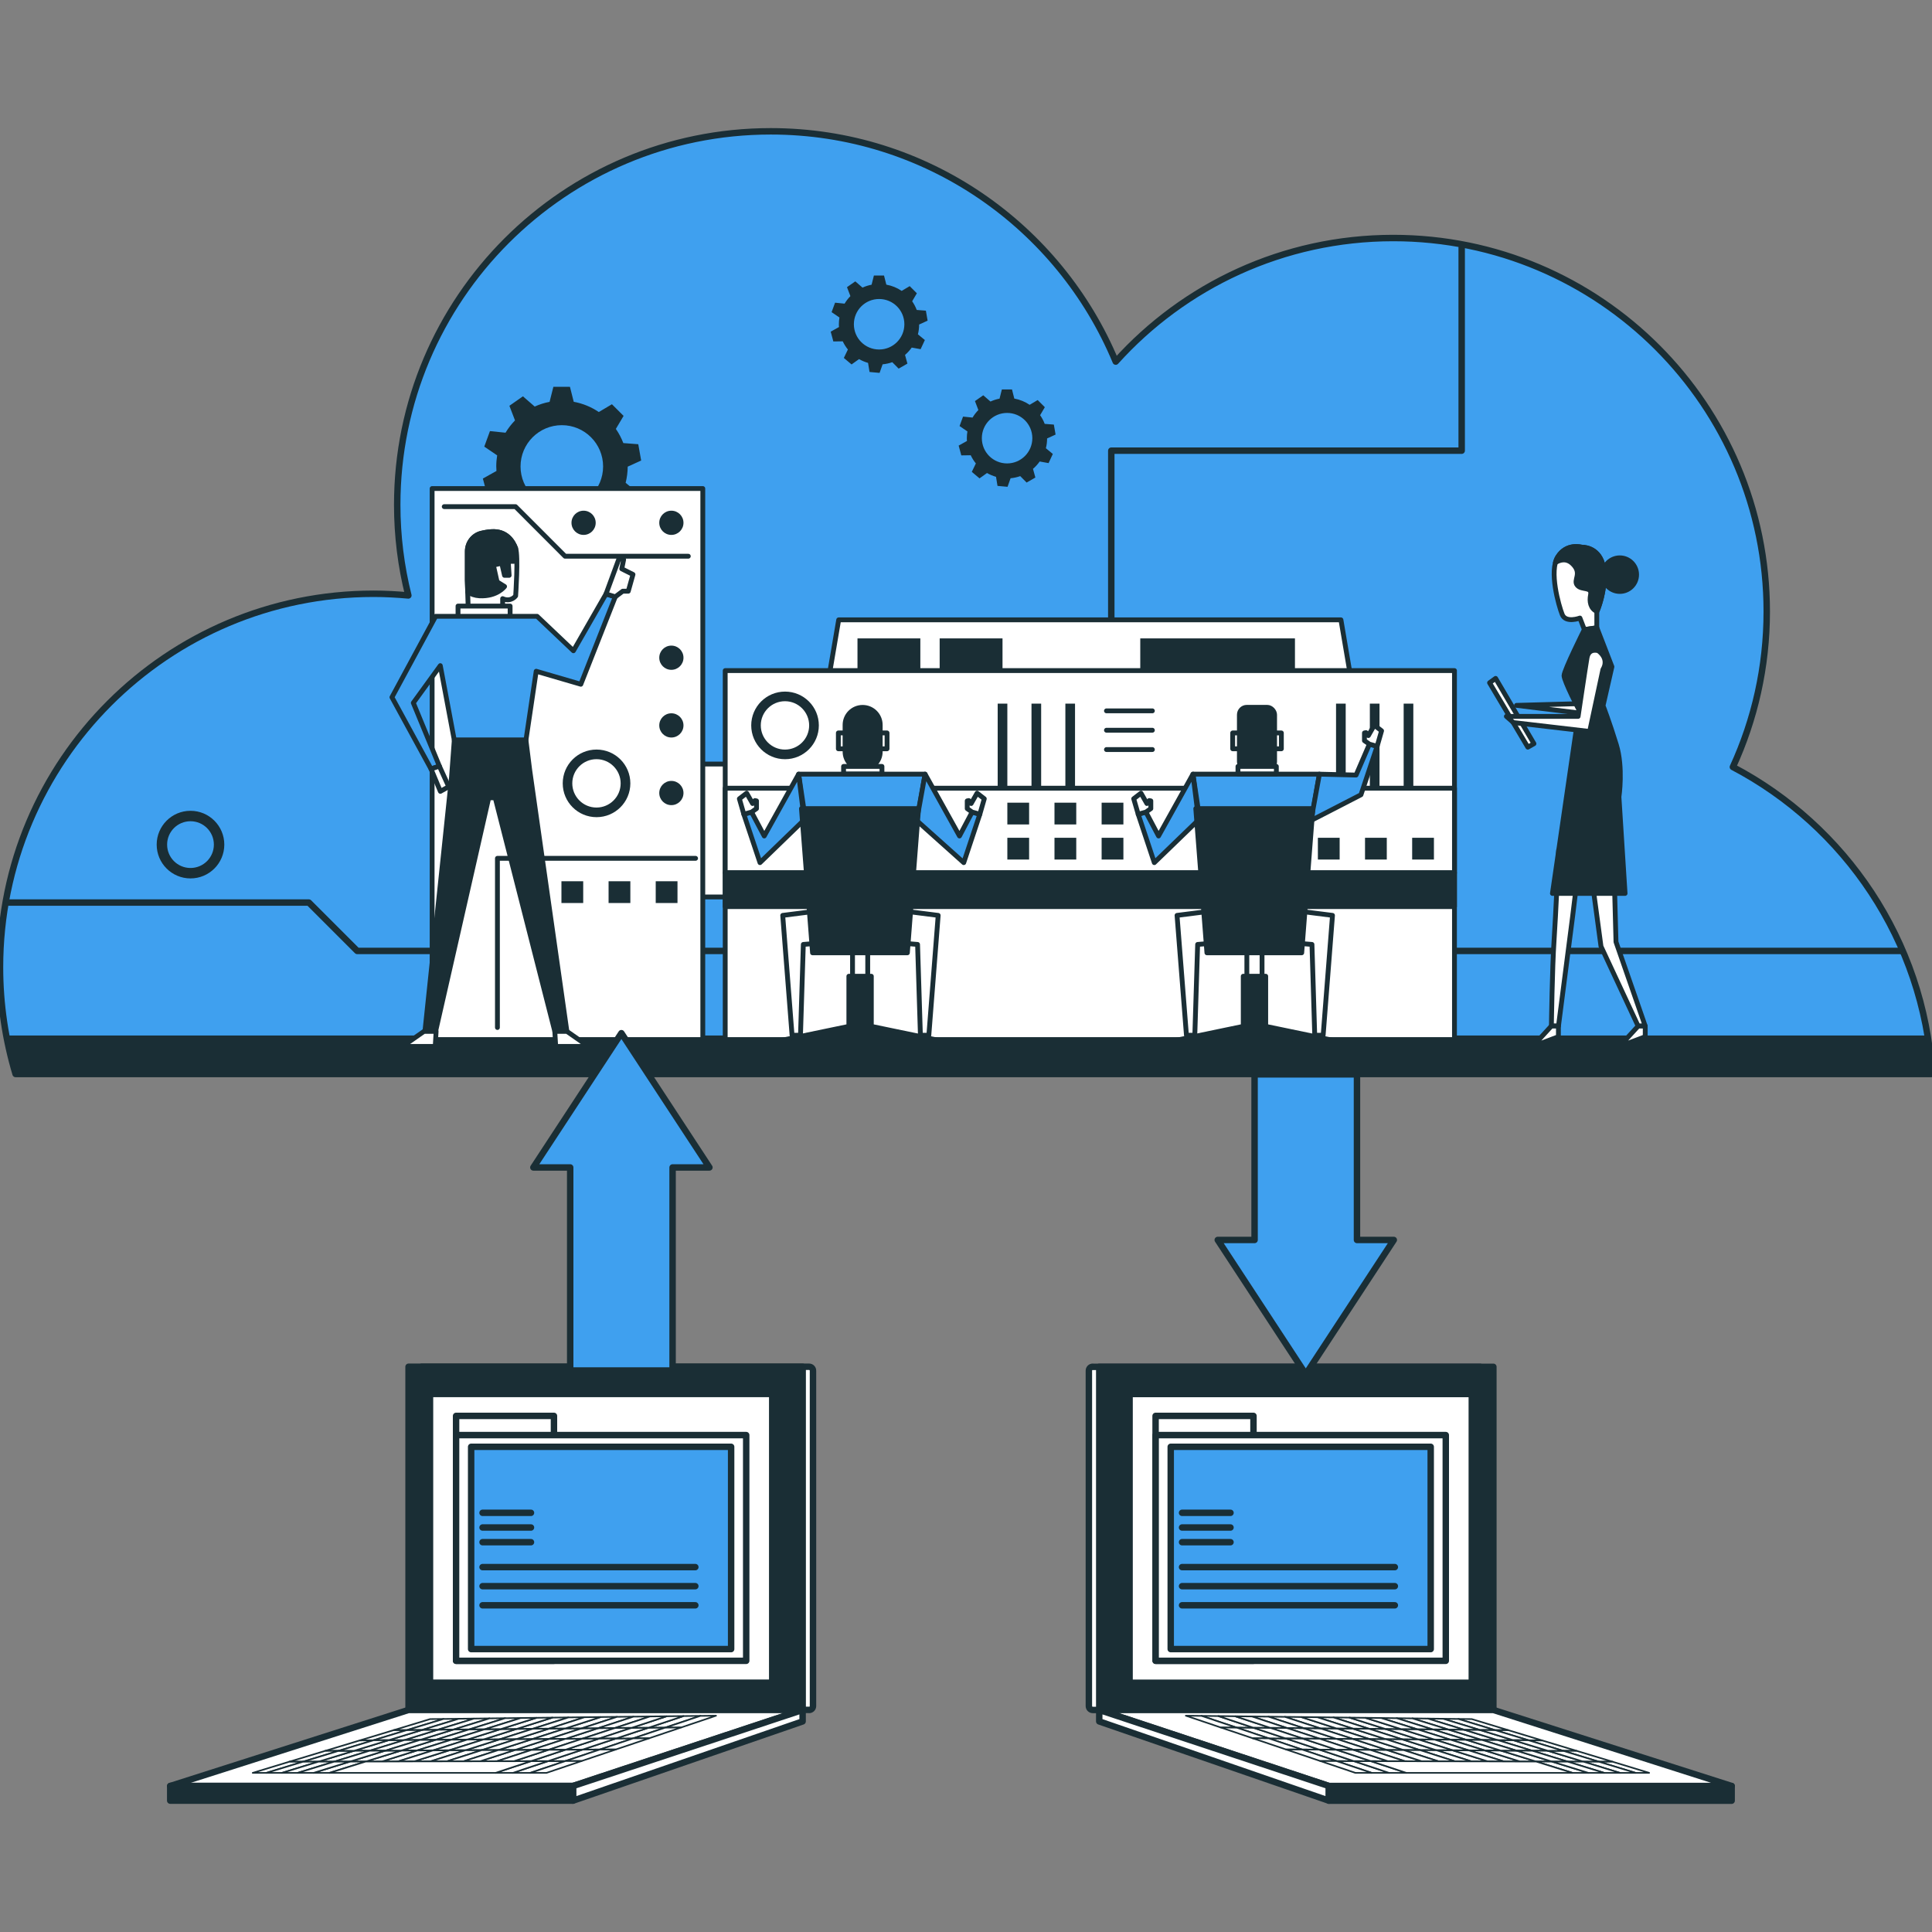 <?xml version="1.0" encoding="UTF-8"?> <svg xmlns="http://www.w3.org/2000/svg" id="Layer_1" data-name="Layer 1" viewBox="0 0 300 300"><rect x="0" y="0" width="300" height="300" fill="#808080" stroke="none"/><defs><style> .cls-1, .cls-2, .cls-3, .cls-4, .cls-5, .cls-6, .cls-7, .cls-8, .cls-9 { stroke: #1a2e35; stroke-linecap: round; stroke-linejoin: round; } .cls-1, .cls-2, .cls-8, .cls-9 { stroke-width: .75px; } .cls-1, .cls-6, .cls-7 { fill: #fff; } .cls-2, .cls-3 { fill: #3fa0ef; } .cls-4, .cls-8 { fill: none; } .cls-5, .cls-10, .cls-9 { fill: #1a2e35; } .cls-7 { stroke-width: .25px; } </style></defs><g><g><path class="cls-3" d="m300,166.77c-1.3-20.73-13.49-38.5-30.92-47.67,3.37-7.35,5.26-15.52,5.26-24.14,0-32.03-25.97-58-58-58-17.1,0-32.48,7.41-43.09,19.19-8.73-20.99-29.42-35.76-53.57-35.76-32.03,0-58,25.97-58,58,0,4.85.6,9.56,1.73,14.07-1.78-.16-3.58-.26-5.41-.26C25.97,92.2,0,118.17,0,150.2c0,5.76.85,11.32,2.42,16.57h297.58Z"></path><path class="cls-9" d="m2.42,166.77h297.58c-.12-1.89-.33-3.76-.63-5.6H1.05c.37,1.9.82,3.77,1.36,5.6Z"></path><g><path class="cls-10" d="m97.45,72.47l2.11-.96-.45-2.53-2.32-.18c-.3-.78-.69-1.52-1.16-2.2l1.2-2.02-1.81-1.81-2.04,1.21c-1.15-.78-2.47-1.33-3.89-1.59l-.59-2.33h-2.57l-.59,2.34c-.81.15-1.58.4-2.31.73l-1.83-1.59-2.1,1.47.87,2.27c-.56.58-1.06,1.22-1.47,1.91l-2.42-.25-.88,2.41,2,1.36c-.09.55-.14,1.12-.14,1.7,0,.24.01.48.03.72l-2.11,1.18.66,2.48,2.38-.03c.35.75.79,1.45,1.31,2.08l-1.03,2.14,1.97,1.65,1.91-1.36c.72.41,1.48.74,2.3.97l.38,2.3,2.56.22.77-2.18c.86-.08,1.68-.26,2.46-.53l1.61,1.64,2.22-1.28-.61-2.21c.64-.55,1.22-1.17,1.71-1.86l2.26.42,1.08-2.33-1.77-1.46c.2-.8.31-1.64.32-2.5Zm-3.8-.04c0,3.54-2.87,6.41-6.41,6.41s-6.41-2.87-6.41-6.41,2.87-6.41,6.41-6.41,6.41,2.87,6.41,6.41Z"></path><polyline class="cls-4" points="1.43 140.15 47.96 140.15 55.47 147.66 295.27 147.66"></polyline><polyline class="cls-4" points="172.56 161.54 172.56 69.98 226.97 69.98 226.97 38.45"></polyline><path class="cls-10" d="m142.75,50.38l1.29-.59-.27-1.55-1.42-.11c-.18-.48-.42-.93-.71-1.35l.73-1.24-1.11-1.11-1.25.74c-.7-.48-1.51-.81-2.38-.97l-.36-1.42h-1.57l-.36,1.43c-.49.09-.97.25-1.41.45l-1.12-.97-1.29.9.53,1.39c-.34.35-.65.74-.9,1.17l-1.48-.15-.54,1.47,1.22.83c-.06.34-.09.69-.09,1.04,0,.15,0,.3.02.44l-1.29.72.41,1.52,1.46-.02c.22.46.48.88.8,1.27l-.63,1.31,1.2,1.01,1.16-.83c.44.25.91.45,1.4.59l.23,1.41,1.56.14.47-1.33c.52-.05,1.03-.16,1.5-.33l.99,1,1.36-.78-.37-1.35c.39-.33.74-.72,1.04-1.14l1.38.25.66-1.42-1.08-.89c.13-.49.19-1,.19-1.53Zm-2.32-.03c0,2.16-1.75,3.92-3.92,3.92s-3.92-1.75-3.92-3.92,1.75-3.92,3.92-3.92,3.92,1.75,3.92,3.92Z"></path><path class="cls-10" d="m162.62,68.07l1.29-.59-.27-1.55-1.42-.11c-.18-.48-.42-.93-.71-1.35l.73-1.24-1.11-1.11-1.25.74c-.7-.48-1.51-.81-2.38-.97l-.36-1.42h-1.57l-.36,1.43c-.49.09-.97.25-1.41.45l-1.12-.97-1.29.9.53,1.39c-.34.35-.65.74-.9,1.17l-1.48-.15-.54,1.47,1.22.83c-.06.34-.09.69-.09,1.04,0,.15,0,.3.02.44l-1.29.72.41,1.52,1.46-.02c.22.46.48.88.8,1.27l-.63,1.31,1.2,1.01,1.16-.83c.44.25.91.45,1.4.59l.23,1.41,1.56.14.47-1.33c.52-.05,1.03-.16,1.5-.33l.99,1,1.36-.78-.37-1.35c.39-.33.74-.72,1.04-1.14l1.38.25.66-1.42-1.08-.89c.13-.49.19-1,.19-1.53Zm-2.32-.03c0,2.16-1.75,3.92-3.92,3.92s-3.92-1.75-3.92-3.92,1.75-3.92,3.92-3.92,3.92,1.75,3.92,3.92Z"></path><g><circle class="cls-10" cx="29.58" cy="131.15" r="5.25"></circle><circle class="cls-3" cx="29.58" cy="131.15" r="4.13"></circle></g></g></g><g><rect class="cls-1" x="82.11" y="118.64" width="42.03" height="20.64"></rect><rect class="cls-1" x="67.1" y="75.86" width="42.03" height="85.56"></rect><polygon class="cls-1" points="217.96 153.54 120.49 153.54 130.23 96.25 208.22 96.25 217.96 153.54"></polygon><rect class="cls-10" x="133.15" y="99.13" width="9.76" height="7.13"></rect><rect class="cls-10" x="145.91" y="99.13" width="9.76" height="7.13"></rect><rect class="cls-10" x="177.06" y="99.13" width="24.02" height="7.13"></rect><rect class="cls-1" x="112.61" y="104.13" width="113.24" height="57.29"></rect><g><rect class="cls-10" x="154.92" y="109.26" width="1.5" height="15.39"></rect><rect class="cls-10" x="160.17" y="109.26" width="1.5" height="15.39"></rect><rect class="cls-10" x="165.43" y="109.26" width="1.5" height="15.39"></rect></g><g><rect class="cls-10" x="207.46" y="109.26" width="1.5" height="15.39"></rect><rect class="cls-10" x="212.71" y="109.26" width="1.5" height="15.39"></rect><rect class="cls-10" x="217.96" y="109.26" width="1.5" height="15.39"></rect></g><rect class="cls-1" x="112.61" y="122.39" width="113.24" height="13.13"></rect><g><rect class="cls-10" x="156.42" y="124.64" width="3.38" height="3.38"></rect><rect class="cls-10" x="163.74" y="124.64" width="3.38" height="3.38"></rect><rect class="cls-10" x="171.06" y="124.64" width="3.38" height="3.38"></rect></g><g><rect class="cls-10" x="156.42" y="130.09" width="3.38" height="3.38"></rect><rect class="cls-10" x="163.74" y="130.09" width="3.38" height="3.38"></rect><rect class="cls-10" x="171.06" y="130.09" width="3.38" height="3.38"></rect></g><g><rect class="cls-10" x="87.18" y="136.84" width="3.38" height="3.38"></rect><rect class="cls-10" x="94.5" y="136.84" width="3.38" height="3.38"></rect><rect class="cls-10" x="101.82" y="136.84" width="3.38" height="3.38"></rect></g><g><rect class="cls-10" x="204.64" y="130.09" width="3.38" height="3.38"></rect><rect class="cls-10" x="211.96" y="130.09" width="3.38" height="3.38"></rect><rect class="cls-10" x="219.28" y="130.09" width="3.38" height="3.38"></rect></g><rect class="cls-9" x="112.61" y="135.53" width="113.24" height="5.25"></rect><path class="cls-10" d="m106.13,102.13c0,1.04-.84,1.88-1.88,1.88s-1.88-.84-1.88-1.88.84-1.88,1.88-1.88,1.88.84,1.88,1.88Z"></path><path class="cls-10" d="m92.5,81.18c0,1.04-.84,1.88-1.88,1.88s-1.88-.84-1.88-1.88.84-1.88,1.88-1.88,1.88.84,1.88,1.88Z"></path><path class="cls-10" d="m106.13,81.18c0,1.04-.84,1.88-1.88,1.88s-1.88-.84-1.88-1.88.84-1.88,1.88-1.88,1.88.84,1.88,1.88Z"></path><path class="cls-10" d="m106.13,112.64c0,1.04-.84,1.88-1.88,1.88s-1.88-.84-1.88-1.88.84-1.88,1.88-1.88,1.88.84,1.88,1.88Z"></path><path class="cls-10" d="m106.13,123.14c0,1.04-.84,1.88-1.88,1.88s-1.88-.84-1.88-1.88.84-1.88,1.88-1.88,1.88.84,1.88,1.88Z"></path><g><path class="cls-10" d="m127.15,112.64c0-2.9-2.35-5.25-5.25-5.25s-5.25,2.35-5.25,5.25,2.35,5.25,5.25,5.25,5.25-2.35,5.25-5.25Z"></path><path class="cls-1" d="m126.02,112.64c0-2.28-1.85-4.13-4.13-4.13s-4.13,1.85-4.13,4.13,1.85,4.13,4.13,4.13,4.13-1.85,4.13-4.13Z"></path></g><g><path class="cls-10" d="m97.88,121.64c0-2.9-2.35-5.25-5.25-5.25s-5.25,2.35-5.25,5.25,2.35,5.25,5.25,5.25,5.25-2.35,5.25-5.25Z"></path><path class="cls-1" d="m96.75,121.64c0-2.28-1.85-4.13-4.13-4.13s-4.13,1.85-4.13,4.13,1.85,4.13,4.13,4.13,4.13-1.85,4.13-4.13Z"></path></g><polyline class="cls-8" points="108.01 133.28 77.24 133.28 77.24 159.55"></polyline><polyline class="cls-8" points="106.88 86.37 87.74 86.37 80.05 78.67 68.98 78.67"></polyline><line class="cls-8" x1="171.81" y1="110.38" x2="178.94" y2="110.38"></line><line class="cls-8" x1="171.81" y1="113.39" x2="178.94" y2="113.39"></line><line class="cls-8" x1="171.81" y1="116.39" x2="178.94" y2="116.39"></line></g></g><g><path class="cls-1" d="m245.6,84.97s-2.34-.69-3.71,1.51c-1.38,2.2.14,7.56.69,8.94.55,1.38,2.75.55,2.75.55l.69,1.79,1.93-.28v-2.48s1.38-3.03,1.1-6.33c-.28-3.3-2.61-3.71-3.44-3.71Z"></path><polygon class="cls-1" points="245.35 109.26 235.48 109.53 246.56 110.88 245.35 109.26"></polygon><path class="cls-1" d="m242.03,132.01s-.45,10.13-.72,14.11c-.28,3.99-.41,13.2-.41,13.2h1.1l2.2-17.06,1.27-10.4-3.44.14Z"></path><polygon class="cls-1" points="246.57 131.87 248.6 146.95 254.37 159.33 255.47 159.33 250.93 146.26 250.55 132.01 246.57 131.87"></polygon><polygon class="cls-1" points="240.89 159.33 238 162.49 241.99 160.98 241.99 159.33 240.89 159.33"></polygon><polygon class="cls-1" points="254.37 159.33 251.48 162.49 255.47 160.98 255.47 159.33 254.37 159.33"></polygon><path class="cls-9" d="m246.02,97.76s-3.16,6.33-3.16,7.15,2.34,5.36,2.34,5.36l-4.14,28.46h11.28l-.95-14.99s.69-4.54-.41-8.11c-1.1-3.58-2.06-6.05-2.06-6.05l1.38-6.05-2.34-6.05-1.93.28Z"></path><path class="cls-9" d="m249.04,88.68c-.28-3.3-2.61-3.71-3.44-3.71,0,0-2.34-.69-3.71,1.51-.16.25-.28.55-.36.88.6-.38,1.68-.8,2.7.22,1.51,1.51,0,2.48.69,3.3.69.83,2.34.14,2.06,1.51-.2.98-.03,2.1.99,2.56.18-.41,1.33-3.22,1.08-6.27Z"></path><path class="cls-9" d="m254.13,89.23c0,1.44-1.17,2.61-2.61,2.61s-2.61-1.17-2.61-2.61,1.17-2.61,2.61-2.61,2.61,1.17,2.61,2.61Z"></path><polygon class="cls-1" points="231.3 106.02 237.24 116.02 238.19 115.48 232.24 105.34 231.3 106.02"></polygon><path class="cls-1" d="m248.22,101.06s-1.51-.55-1.79,1.1c-.28,1.65-1.38,9.08-1.38,9.08h-11.14l1.1.96,11.83,1.38,2.06-9.63s1.1-1.51-.69-2.89Z"></path></g><g><rect class="cls-1" x="193.75" y="116.17" width="3.05" height="5.21"></rect><rect class="cls-1" x="191.41" y="113.81" width="1.23" height="2.46"></rect><rect class="cls-1" x="197.74" y="113.81" width="1.23" height="2.46"></rect><rect class="cls-9" x="192.45" y="109.83" width="5.47" height="9.62" rx="1.15" ry="1.15"></rect><polygon class="cls-1" points="187.43 141.55 182.77 142.14 184.23 160.75 185.53 160.75 185.97 146.65 189.17 146.39 187.43 141.55"></polygon><polygon class="cls-1" points="202.26 141.55 206.91 142.14 205.46 160.75 204.15 160.75 203.72 146.65 200.52 146.39 202.26 141.55"></polygon><polygon class="cls-2" points="185.24 120.21 204.88 120.21 200.3 146.39 189.17 146.39 185.24 120.21"></polygon><polygon class="cls-2" points="185.24 120.21 179.9 129.81 177.94 126.1 176.74 126.43 179.24 133.95 186.12 127.3 185.24 120.21"></polygon><polygon class="cls-2" points="204.88 120.21 210.57 120.35 212.64 115.55 213.84 115.88 211.33 123.41 203.57 127.41 204.88 120.21"></polygon><polygon class="cls-1" points="177.94 126.1 178.7 125.56 178.7 124.36 178.46 124.31 178.09 124.77 177.17 123.16 176.04 124.03 176.74 126.43 177.94 126.1"></polygon><polygon class="cls-1" points="212.64 115.55 211.87 115.01 211.87 113.81 212.11 113.76 212.48 114.22 213.4 112.61 214.53 113.48 213.84 115.88 212.64 115.55"></polygon><rect class="cls-1" x="193.61" y="147.37" width="2.36" height="9.74"></rect><path class="cls-9" d="m208.1,161.77l-11.56-2.4v-7.78h-3.49v7.78l-11.56,2.4v1.45l12.44-1.93v2.08h1.75v-2.08l12.44,1.93v-1.45Z"></path><polygon class="cls-9" points="202.13 147.95 187.41 147.95 185.68 125.56 203.86 125.56 202.13 147.95"></polygon><rect class="cls-1" x="192.23" y="119.01" width="5.96" height="1.16"></rect></g><g><rect class="cls-1" x="132.52" y="116.17" width="3.05" height="5.21"></rect><rect class="cls-1" x="130.18" y="113.81" width="1.23" height="2.46"></rect><rect class="cls-1" x="136.51" y="113.81" width="1.23" height="2.46"></rect><path class="cls-9" d="m133.95,119.45h0c-1.51,0-2.73-1.22-2.73-2.73v-4.15c0-1.51,1.22-2.73,2.73-2.73h0c1.51,0,2.73,1.22,2.73,2.73v4.15c0,1.51-1.22,2.73-2.73,2.73Z"></path><polygon class="cls-1" points="126.19 141.55 121.54 142.14 122.99 160.75 124.3 160.75 124.74 146.65 127.94 146.39 126.19 141.55"></polygon><polygon class="cls-1" points="141.03 141.55 145.68 142.14 144.23 160.75 142.92 160.75 142.48 146.65 139.28 146.39 141.03 141.55"></polygon><polygon class="cls-2" points="124.01 120.21 143.65 120.21 139.06 146.39 127.94 146.39 124.01 120.21"></polygon><polygon class="cls-2" points="124.01 120.21 118.67 129.81 116.7 126.1 115.5 126.43 118.01 133.95 124.88 127.3 124.01 120.21"></polygon><polygon class="cls-2" points="143.65 120.21 148.99 129.81 150.95 126.1 152.15 126.43 149.65 133.95 142.34 127.41 143.65 120.21"></polygon><polygon class="cls-1" points="116.7 126.1 117.47 125.56 117.47 124.36 117.23 124.31 116.86 124.77 115.94 123.16 114.81 124.03 115.5 126.43 116.7 126.1"></polygon><polygon class="cls-1" points="150.95 126.1 150.19 125.56 150.19 124.36 150.43 124.31 150.8 124.77 151.72 123.16 152.84 124.03 152.15 126.43 150.95 126.1"></polygon><rect class="cls-1" x="132.38" y="147.37" width="2.36" height="9.74"></rect><path class="cls-9" d="m146.86,161.77l-11.56-2.4v-7.78h-3.49v7.78l-11.56,2.4v1.45l12.44-1.93v2.08h1.75v-2.08l12.44,1.93v-1.45Z"></path><polygon class="cls-9" points="140.9 147.95 126.17 147.95 124.45 125.56 142.63 125.56 140.9 147.95"></polygon><rect class="cls-1" x="130.99" y="119.01" width="5.96" height="1.16"></rect></g><g><path class="cls-1" d="m72.56,90.07v-4.45c0-1.3.86-2.47,2.12-2.8.48-.12,1.03-.22,1.63-.26,2.31-.14,3.32,1.45,3.76,2.6.43,1.16,0,7.37,0,7.37,0,0-.72,1.01-2.02.43v1.45h-5.35l-.14-4.34Z"></path><path class="cls-9" d="m80.08,85.15c-.43-1.16-1.45-2.75-3.76-2.6-.61.04-1.16.14-1.63.26-1.26.33-2.12,1.5-2.12,2.8v4.45l.06,1.87c.51.33,1.12.55,1.82.59,2.75.14,3.9-1.45,3.9-1.45l-1.16-.72-.58-2.6,1.3-.29.43,1.88h.72l-.14-2.17h.87l.29-2.02Z"></path><rect class="cls-1" x="71.12" y="94.11" width="8.09" height="2.02"></rect><polygon class="cls-2" points="64.18 109.14 68.37 103.36 70.54 114.92 81.67 114.92 83.26 104.23 90.19 106.25 95.54 92.67 94.1 92.23 89.04 101.05 83.4 95.7 67.65 95.7 60.86 108.27 66.93 119.4 68.23 118.97 64.18 109.14"></polygon><polygon class="cls-9" points="70.54 114.92 70.11 120.7 65.92 160.73 67.51 160.73 75.89 123.88 76.9 123.88 86.15 160.15 88.03 160.15 82.25 119.54 81.67 114.92 70.54 114.92"></polygon><polygon class="cls-1" points="94.1 92.23 96.12 86.74 96.84 86.89 96.55 88.33 98.29 89.2 97.56 91.8 96.7 91.8 95.54 92.67 94.1 92.23"></polygon><polygon class="cls-1" points="68.23 118.97 69.68 122.16 68.38 122.88 66.93 119.4 68.23 118.97"></polygon><polygon class="cls-1" points="88.03 160.15 91.38 162.49 86.29 162.49 86.15 160.15 88.03 160.15"></polygon><polygon class="cls-1" points="65.84 160.15 62.49 162.49 67.58 162.49 67.72 160.15 65.84 160.15"></polygon></g><g><g><path class="cls-6" d="m169.68,212.24h60.16v53.28h-60.16c-.33,0-.6-.27-.6-.6v-52.09c0-.33.27-.6.6-.6Z"></path><rect class="cls-5" x="170.69" y="212.24" width="61.2" height="53.28"></rect><rect class="cls-6" x="175.4" y="216.46" width="53.14" height="44.84"></rect><rect class="cls-6" x="179.45" y="219.87" width="15.2" height="38.02" transform="translate(374.09 477.75) rotate(180)"></rect><rect class="cls-6" x="179.45" y="222.83" width="45.05" height="35.05" transform="translate(403.95 480.72) rotate(180)"></rect><rect class="cls-3" x="181.79" y="224.65" width="40.37" height="31.41" transform="translate(403.95 480.72) rotate(180)"></rect><line class="cls-4" x1="183.55" y1="234.91" x2="191.07" y2="234.91"></line><line class="cls-4" x1="183.55" y1="237.19" x2="191.07" y2="237.19"></line><line class="cls-4" x1="183.55" y1="239.47" x2="191.07" y2="239.47"></line><line class="cls-4" x1="183.55" y1="243.34" x2="216.59" y2="243.34"></line><line class="cls-4" x1="183.55" y1="246.3" x2="216.59" y2="246.3"></line><line class="cls-4" x1="183.55" y1="249.27" x2="216.59" y2="249.27"></line><polygon class="cls-6" points="170.69 265.52 206.35 277.33 268.89 277.33 231.89 265.52 170.69 265.52"></polygon><g><polygon class="cls-7" points="215.22 270.07 210.06 268.42 207.53 268.39 212.67 270.05 215.22 270.07"></polygon><polygon class="cls-7" points="220.26 270.11 215.08 268.46 212.58 268.44 217.75 270.09 220.26 270.11"></polygon><polygon class="cls-7" points="237.92 271.85 240.34 271.86 234.96 270.21 232.55 270.2 237.92 271.85"></polygon><polygon class="cls-7" points="212.67 270.05 207.53 268.39 204.98 268.37 210.11 270.03 212.67 270.05"></polygon><polygon class="cls-7" points="207.52 270.01 202.41 268.34 199.82 268.32 204.92 269.99 207.52 270.01"></polygon><polygon class="cls-7" points="230.13 270.18 224.89 268.56 222.46 268.54 227.68 270.16 230.13 270.18"></polygon><polygon class="cls-7" points="232.55 270.2 227.31 268.58 224.89 268.56 230.13 270.18 232.55 270.2"></polygon><polygon class="cls-7" points="204.92 269.99 199.82 268.32 197.22 268.29 202.3 269.97 204.92 269.99"></polygon><polygon class="cls-7" points="222.75 270.12 217.56 268.49 215.08 268.46 220.26 270.11 222.75 270.12"></polygon><polygon class="cls-7" points="234.96 270.21 229.7 268.6 227.31 268.58 232.55 270.2 234.96 270.21"></polygon><polygon class="cls-7" points="227.68 270.16 222.46 268.54 220.02 268.51 225.23 270.14 227.68 270.16"></polygon><polygon class="cls-7" points="225.23 270.14 220.02 268.51 217.56 268.49 222.75 270.12 225.23 270.14"></polygon><polygon class="cls-7" points="217.75 270.09 212.58 268.44 210.06 268.42 215.22 270.07 217.75 270.09"></polygon><polygon class="cls-7" points="199.66 269.95 197 269.93 202.19 271.67 204.86 271.68 199.66 269.95"></polygon><polygon class="cls-7" points="194.59 268.27 191.95 268.24 197 269.93 199.66 269.95 194.59 268.27"></polygon><polygon class="cls-7" points="202.3 269.97 197.22 268.29 194.59 268.27 199.66 269.95 202.3 269.97"></polygon><polygon class="cls-7" points="207.51 273.45 212.98 275.29 215.68 275.29 210.2 273.46 207.51 273.45"></polygon><polygon class="cls-7" points="204.86 271.68 202.19 271.67 207.51 273.45 210.2 273.46 204.86 271.68"></polygon><polygon class="cls-7" points="210.2 273.46 215.68 275.29 218.37 275.29 212.87 273.47 210.2 273.46"></polygon><polygon class="cls-7" points="210.11 270.03 204.98 268.37 202.41 268.34 207.52 270.01 210.11 270.03"></polygon><polygon class="cls-7" points="215.37 271.74 210.11 270.03 207.52 270.01 212.77 271.72 215.37 271.74"></polygon><polygon class="cls-7" points="212.77 271.72 207.52 270.01 204.92 269.99 210.15 271.71 212.77 271.72"></polygon><polygon class="cls-7" points="217.95 271.75 212.67 270.05 210.11 270.03 215.37 271.74 217.95 271.75"></polygon><polygon class="cls-7" points="202.3 269.97 199.66 269.95 204.86 271.68 207.52 271.7 202.3 269.97"></polygon><polygon class="cls-7" points="243.44 273.55 245.87 273.55 240.34 271.86 237.92 271.85 243.44 273.55"></polygon><polygon class="cls-7" points="210.15 271.71 204.92 269.99 202.3 269.97 207.52 271.7 210.15 271.71"></polygon><polygon class="cls-7" points="204.86 271.68 210.2 273.46 212.87 273.47 207.52 271.7 204.86 271.68"></polygon><polygon class="cls-7" points="233.04 271.83 227.68 270.16 225.23 270.14 230.57 271.81 233.04 271.83"></polygon><polygon class="cls-7" points="230.57 271.81 225.23 270.14 222.75 270.12 228.08 271.8 230.57 271.81"></polygon><polygon class="cls-7" points="237.92 271.85 232.55 270.2 230.13 270.18 235.49 271.84 237.92 271.85"></polygon><polygon class="cls-7" points="223.05 271.78 217.75 270.09 215.22 270.07 220.51 271.76 223.05 271.78"></polygon><polygon class="cls-7" points="228.08 271.8 222.75 270.12 220.26 270.11 225.57 271.79 228.08 271.8"></polygon><polygon class="cls-7" points="225.57 271.79 220.26 270.11 217.75 270.09 223.05 271.78 225.57 271.79"></polygon><polygon class="cls-7" points="220.51 271.76 215.22 270.07 212.67 270.05 217.95 271.75 220.51 271.76"></polygon><polygon class="cls-7" points="228.08 271.8 233.54 273.52 236.04 273.53 230.57 271.81 228.08 271.8"></polygon><polygon class="cls-7" points="230.57 271.81 236.04 273.53 238.53 273.53 233.04 271.83 230.57 271.81"></polygon><polygon class="cls-7" points="207.52 271.7 212.87 273.47 215.52 273.48 210.15 271.71 207.52 271.7"></polygon><polygon class="cls-7" points="233.04 271.83 238.53 273.53 240.99 273.54 235.49 271.84 233.04 271.83"></polygon><polygon class="cls-7" points="223.05 271.78 228.49 273.51 231.03 273.51 225.57 271.79 223.05 271.78"></polygon><polygon class="cls-7" points="235.49 271.84 240.99 273.54 243.44 273.55 237.92 271.85 235.49 271.84"></polygon><polygon class="cls-7" points="225.57 271.79 231.03 273.51 233.54 273.52 228.08 271.8 225.57 271.79"></polygon><polygon class="cls-7" points="212.77 271.72 218.15 273.48 220.77 273.49 215.37 271.74 212.77 271.72"></polygon><polygon class="cls-7" points="210.15 271.71 215.52 273.48 218.15 273.48 212.77 271.72 210.15 271.71"></polygon><polygon class="cls-7" points="220.51 271.76 225.93 273.5 228.49 273.51 223.05 271.78 220.51 271.76"></polygon><polygon class="cls-7" points="217.95 271.75 223.36 273.5 225.93 273.5 220.51 271.76 217.95 271.75"></polygon><polygon class="cls-7" points="215.37 271.74 220.77 273.49 223.36 273.5 217.95 271.75 215.37 271.74"></polygon><polygon class="cls-7" points="235.49 271.84 230.13 270.18 227.68 270.16 233.04 271.83 235.49 271.84"></polygon><polygon class="cls-7" points="194.59 268.27 189.19 266.47 186.57 266.44 191.95 268.24 194.59 268.27"></polygon><polygon class="cls-7" points="191.95 268.24 189.49 268.22 194.53 269.92 197 269.93 191.95 268.24"></polygon><polygon class="cls-7" points="186.57 266.44 184.13 266.41 189.49 268.22 191.95 268.24 186.57 266.44"></polygon><polygon class="cls-7" points="197 269.93 194.53 269.92 199.7 271.66 202.19 271.67 197 269.93"></polygon><polygon class="cls-7" points="202.19 271.67 199.7 271.66 205.01 273.45 207.51 273.45 202.19 271.67"></polygon><polygon class="cls-7" points="207.51 273.45 205.01 273.45 210.46 275.29 212.98 275.29 207.51 273.45"></polygon><polygon class="cls-7" points="237.35 270.23 242.74 271.87 244.85 271.88 239.45 270.25 237.35 270.23"></polygon><polygon class="cls-7" points="248.28 273.56 250.4 273.56 244.85 271.88 242.74 271.87 248.28 273.56"></polygon><polygon class="cls-7" points="253.96 275.29 256.08 275.29 250.4 273.56 248.28 273.56 253.96 275.29"></polygon><polygon class="cls-7" points="215.08 268.46 209.55 266.71 207.06 266.68 212.58 268.44 215.08 268.46"></polygon><polygon class="cls-7" points="237.35 270.23 239.45 270.25 234.17 268.65 232.08 268.63 237.35 270.23"></polygon><polygon class="cls-7" points="245.87 273.55 248.28 273.56 242.74 271.87 240.34 271.86 245.87 273.55"></polygon><polygon class="cls-7" points="197.22 268.29 191.8 266.5 189.19 266.47 194.59 268.27 197.22 268.29"></polygon><polygon class="cls-7" points="229.7 268.6 234.96 270.21 237.35 270.23 232.08 268.63 229.7 268.6"></polygon><polygon class="cls-7" points="234.17 268.65 228.54 266.94 226.46 266.92 232.08 268.63 234.17 268.65"></polygon><polygon class="cls-7" points="232.08 268.63 226.46 266.92 224.09 266.89 229.7 268.6 232.08 268.63"></polygon><polygon class="cls-7" points="238.53 273.53 244.16 275.29 246.63 275.29 240.99 273.54 238.53 273.53"></polygon><polygon class="cls-7" points="251.53 275.29 253.96 275.29 248.28 273.56 245.87 273.55 251.53 275.29"></polygon><polygon class="cls-7" points="229.7 268.6 224.09 266.89 221.71 266.86 227.31 268.58 229.7 268.6"></polygon><polygon class="cls-7" points="243.44 273.55 249.09 275.29 251.53 275.29 245.87 273.55 243.44 273.55"></polygon><polygon class="cls-7" points="240.99 273.54 246.63 275.29 249.09 275.29 243.44 273.55 240.99 273.54"></polygon><polygon class="cls-7" points="240.34 271.86 242.74 271.87 237.35 270.23 234.96 270.21 240.34 271.86"></polygon><polygon class="cls-7" points="207.53 268.39 202.05 266.62 199.51 266.59 204.98 268.37 207.53 268.39"></polygon><polygon class="cls-7" points="227.31 268.58 221.71 266.86 219.31 266.83 224.89 268.56 227.31 268.58"></polygon><polygon class="cls-7" points="204.98 268.37 199.51 266.59 196.96 266.56 202.41 268.34 204.98 268.37"></polygon><polygon class="cls-7" points="212.58 268.44 207.06 266.68 204.56 266.65 210.06 268.42 212.58 268.44"></polygon><polygon class="cls-7" points="202.41 268.34 196.96 266.56 194.39 266.53 199.82 268.32 202.41 268.34"></polygon><polygon class="cls-7" points="199.82 268.32 194.39 266.53 191.8 266.5 197.22 268.29 199.82 268.32"></polygon><polygon class="cls-7" points="210.06 268.42 204.56 266.65 202.05 266.62 207.53 268.39 210.06 268.42"></polygon><polygon class="cls-7" points="224.89 268.56 219.31 266.83 216.89 266.8 222.46 268.54 224.89 268.56"></polygon><polygon class="cls-7" points="222.46 268.54 216.89 266.8 214.46 266.77 220.02 268.51 222.46 268.54"></polygon><polygon class="cls-7" points="217.56 268.49 212.01 266.74 209.55 266.71 215.08 268.46 217.56 268.49"></polygon><polygon class="cls-7" points="238.53 273.53 236.04 273.53 233.54 273.52 231.03 273.51 228.49 273.51 225.93 273.5 223.36 273.5 220.77 273.49 218.15 273.48 215.52 273.48 212.87 273.47 218.37 275.29 221.04 275.29 223.68 275.29 226.31 275.29 228.92 275.29 231.5 275.29 234.07 275.29 236.62 275.29 239.15 275.29 241.66 275.29 244.16 275.29 238.53 273.53"></polygon><polygon class="cls-7" points="220.02 268.51 214.46 266.77 212.01 266.74 217.56 268.49 220.02 268.51"></polygon></g><polygon class="cls-6" points="170.69 265.52 170.69 267.3 206.33 279.6 206.35 277.33 170.69 265.52"></polygon><rect class="cls-5" x="206.35" y="277.33" width="62.54" height="2.28"></rect></g><polygon class="cls-3" points="189.09 192.54 202.76 213.39 216.43 192.54 210.71 192.54 210.71 166.83 194.81 166.83 194.81 192.54 189.09 192.54"></polygon></g><g><g><path class="cls-6" d="m66.07,212.24h60.16v53.28h-60.16c-.33,0-.6-.27-.6-.6v-52.09c0-.33.27-.6.6-.6Z" transform="translate(191.71 477.75) rotate(180)"></path><rect class="cls-5" x="63.43" y="212.24" width="61.2" height="53.28" transform="translate(188.07 477.75) rotate(180)"></rect><rect class="cls-6" x="66.78" y="216.46" width="53.14" height="44.84" transform="translate(186.69 477.75) rotate(180)"></rect><rect class="cls-6" x="70.82" y="219.87" width="15.2" height="38.02" transform="translate(156.84 477.75) rotate(180)"></rect><rect class="cls-6" x="70.82" y="222.83" width="45.05" height="35.05" transform="translate(186.69 480.72) rotate(180)"></rect><rect class="cls-3" x="73.16" y="224.65" width="40.37" height="31.41" transform="translate(186.69 480.72) rotate(180)"></rect><line class="cls-4" x1="74.93" y1="234.91" x2="82.45" y2="234.91"></line><line class="cls-4" x1="74.93" y1="237.19" x2="82.45" y2="237.19"></line><line class="cls-4" x1="74.93" y1="239.47" x2="82.45" y2="239.47"></line><line class="cls-4" x1="74.93" y1="243.34" x2="107.97" y2="243.34"></line><line class="cls-4" x1="74.93" y1="246.3" x2="107.97" y2="246.3"></line><line class="cls-4" x1="74.93" y1="249.27" x2="107.97" y2="249.27"></line><polygon class="cls-6" points="124.63 265.52 88.98 277.33 26.44 277.33 63.43 265.52 124.63 265.52"></polygon><g><polygon class="cls-7" points="80.1 270.07 85.26 268.42 87.79 268.39 82.65 270.05 80.1 270.07"></polygon><polygon class="cls-7" points="75.06 270.11 80.24 268.46 82.74 268.44 77.57 270.09 75.06 270.11"></polygon><polygon class="cls-7" points="57.4 271.85 54.98 271.86 60.36 270.21 62.77 270.2 57.4 271.85"></polygon><polygon class="cls-7" points="82.65 270.05 87.79 268.39 90.34 268.37 85.21 270.03 82.65 270.05"></polygon><polygon class="cls-7" points="87.8 270.01 92.91 268.34 95.5 268.32 90.4 269.99 87.8 270.01"></polygon><polygon class="cls-7" points="65.2 270.18 70.43 268.56 72.86 268.54 67.64 270.16 65.2 270.18"></polygon><polygon class="cls-7" points="62.77 270.2 68.02 268.58 70.43 268.56 65.2 270.18 62.77 270.2"></polygon><polygon class="cls-7" points="90.4 269.99 95.5 268.32 98.1 268.29 93.02 269.97 90.4 269.99"></polygon><polygon class="cls-7" points="72.57 270.12 77.76 268.49 80.24 268.46 75.06 270.11 72.57 270.12"></polygon><polygon class="cls-7" points="60.36 270.21 65.62 268.6 68.02 268.58 62.77 270.2 60.36 270.21"></polygon><polygon class="cls-7" points="67.64 270.16 72.86 268.54 75.3 268.51 70.09 270.14 67.64 270.16"></polygon><polygon class="cls-7" points="70.09 270.14 75.3 268.51 77.76 268.49 72.57 270.12 70.09 270.14"></polygon><polygon class="cls-7" points="77.57 270.09 82.74 268.44 85.26 268.42 80.1 270.07 77.57 270.09"></polygon><polygon class="cls-7" points="95.66 269.95 98.32 269.93 93.13 271.67 90.46 271.68 95.66 269.95"></polygon><polygon class="cls-7" points="100.73 268.27 103.37 268.24 98.32 269.93 95.66 269.95 100.73 268.27"></polygon><polygon class="cls-7" points="93.02 269.97 98.1 268.29 100.73 268.27 95.66 269.95 93.02 269.97"></polygon><polygon class="cls-7" points="87.81 273.45 82.34 275.29 79.64 275.29 85.12 273.46 87.81 273.45"></polygon><polygon class="cls-7" points="90.46 271.68 93.13 271.67 87.81 273.45 85.12 273.46 90.46 271.68"></polygon><polygon class="cls-7" points="85.12 273.46 79.64 275.29 76.95 275.29 82.45 273.47 85.12 273.46"></polygon><polygon class="cls-7" points="85.21 270.03 90.34 268.37 92.91 268.34 87.8 270.01 85.21 270.03"></polygon><polygon class="cls-7" points="79.95 271.74 85.21 270.03 87.8 270.01 82.55 271.72 79.95 271.74"></polygon><polygon class="cls-7" points="82.55 271.72 87.8 270.01 90.4 269.99 85.17 271.71 82.55 271.72"></polygon><polygon class="cls-7" points="77.37 271.75 82.65 270.05 85.21 270.03 79.95 271.74 77.37 271.75"></polygon><polygon class="cls-7" points="93.02 269.97 95.66 269.95 90.46 271.68 87.8 271.7 93.02 269.97"></polygon><polygon class="cls-7" points="51.88 273.55 49.45 273.55 54.98 271.86 57.4 271.85 51.88 273.55"></polygon><polygon class="cls-7" points="85.17 271.71 90.4 269.99 93.02 269.97 87.8 271.7 85.17 271.71"></polygon><polygon class="cls-7" points="90.46 271.68 85.12 273.46 82.45 273.47 87.8 271.7 90.46 271.68"></polygon><polygon class="cls-7" points="62.28 271.83 67.64 270.16 70.09 270.14 64.75 271.81 62.28 271.83"></polygon><polygon class="cls-7" points="64.75 271.81 70.09 270.14 72.57 270.12 67.24 271.8 64.75 271.81"></polygon><polygon class="cls-7" points="57.4 271.85 62.77 270.2 65.2 270.18 59.83 271.84 57.4 271.85"></polygon><polygon class="cls-7" points="72.27 271.78 77.57 270.09 80.1 270.07 74.81 271.76 72.27 271.78"></polygon><polygon class="cls-7" points="67.24 271.8 72.57 270.12 75.06 270.11 69.75 271.79 67.24 271.8"></polygon><polygon class="cls-7" points="69.75 271.79 75.06 270.11 77.57 270.09 72.27 271.78 69.75 271.79"></polygon><polygon class="cls-7" points="74.81 271.76 80.1 270.07 82.65 270.05 77.37 271.75 74.81 271.76"></polygon><polygon class="cls-7" points="67.24 271.8 61.78 273.52 59.28 273.53 64.75 271.81 67.24 271.8"></polygon><polygon class="cls-7" points="64.75 271.81 59.28 273.53 56.79 273.53 62.28 271.83 64.75 271.81"></polygon><polygon class="cls-7" points="87.8 271.7 82.45 273.47 79.8 273.48 85.17 271.71 87.8 271.7"></polygon><polygon class="cls-7" points="62.28 271.83 56.79 273.53 54.33 273.54 59.83 271.84 62.28 271.83"></polygon><polygon class="cls-7" points="72.27 271.78 66.83 273.51 64.3 273.51 69.75 271.79 72.27 271.78"></polygon><polygon class="cls-7" points="59.83 271.84 54.33 273.54 51.88 273.55 57.4 271.85 59.83 271.84"></polygon><polygon class="cls-7" points="69.75 271.79 64.3 273.51 61.78 273.52 67.24 271.8 69.75 271.79"></polygon><polygon class="cls-7" points="82.55 271.72 77.17 273.48 74.55 273.49 79.95 271.74 82.55 271.72"></polygon><polygon class="cls-7" points="85.17 271.71 79.8 273.48 77.17 273.48 82.55 271.72 85.17 271.71"></polygon><polygon class="cls-7" points="74.81 271.76 69.39 273.5 66.83 273.51 72.27 271.78 74.81 271.76"></polygon><polygon class="cls-7" points="77.37 271.75 71.96 273.5 69.39 273.5 74.81 271.76 77.37 271.75"></polygon><polygon class="cls-7" points="79.95 271.74 74.55 273.49 71.96 273.5 77.37 271.75 79.95 271.74"></polygon><polygon class="cls-7" points="59.83 271.84 65.2 270.18 67.64 270.16 62.28 271.83 59.83 271.84"></polygon><polygon class="cls-7" points="100.73 268.27 106.13 266.47 108.75 266.44 103.37 268.24 100.73 268.27"></polygon><polygon class="cls-7" points="103.37 268.24 105.83 268.22 100.79 269.92 98.32 269.93 103.37 268.24"></polygon><polygon class="cls-7" points="108.75 266.44 111.19 266.41 105.83 268.22 103.37 268.24 108.75 266.44"></polygon><polygon class="cls-7" points="98.32 269.93 100.79 269.92 95.62 271.66 93.13 271.67 98.32 269.93"></polygon><polygon class="cls-7" points="93.13 271.67 95.62 271.66 90.31 273.45 87.81 273.45 93.13 271.67"></polygon><polygon class="cls-7" points="87.81 273.45 90.31 273.45 84.86 275.29 82.34 275.29 87.81 273.45"></polygon><polygon class="cls-7" points="57.97 270.23 52.58 271.87 50.47 271.88 55.87 270.25 57.97 270.23"></polygon><polygon class="cls-7" points="47.04 273.56 44.92 273.56 50.47 271.88 52.58 271.87 47.04 273.56"></polygon><polygon class="cls-7" points="41.37 275.29 39.24 275.29 44.92 273.56 47.04 273.56 41.37 275.29"></polygon><polygon class="cls-7" points="80.24 268.46 85.77 266.71 88.26 266.68 82.74 268.44 80.24 268.46"></polygon><polygon class="cls-7" points="57.97 270.23 55.87 270.25 61.15 268.65 63.24 268.63 57.97 270.23"></polygon><polygon class="cls-7" points="49.45 273.55 47.04 273.56 52.58 271.87 54.98 271.86 49.45 273.55"></polygon><polygon class="cls-7" points="98.1 268.29 103.52 266.5 106.13 266.47 100.73 268.27 98.1 268.29"></polygon><polygon class="cls-7" points="65.62 268.6 60.36 270.21 57.97 270.23 63.24 268.63 65.62 268.6"></polygon><polygon class="cls-7" points="61.15 268.65 66.78 266.94 68.86 266.92 63.24 268.63 61.15 268.65"></polygon><polygon class="cls-7" points="63.24 268.63 68.86 266.92 71.23 266.89 65.62 268.6 63.24 268.63"></polygon><polygon class="cls-7" points="56.79 273.53 51.16 275.29 48.69 275.29 54.33 273.54 56.79 273.53"></polygon><polygon class="cls-7" points="43.79 275.29 41.37 275.29 47.04 273.56 49.45 273.55 43.79 275.29"></polygon><polygon class="cls-7" points="65.62 268.6 71.23 266.89 73.61 266.86 68.02 268.58 65.62 268.6"></polygon><polygon class="cls-7" points="51.88 273.55 46.23 275.29 43.79 275.29 49.45 273.55 51.88 273.55"></polygon><polygon class="cls-7" points="54.33 273.54 48.69 275.29 46.23 275.29 51.88 273.55 54.33 273.54"></polygon><polygon class="cls-7" points="54.98 271.86 52.58 271.87 57.97 270.23 60.36 270.21 54.98 271.86"></polygon><polygon class="cls-7" points="87.79 268.39 93.27 266.62 95.81 266.59 90.34 268.37 87.79 268.39"></polygon><polygon class="cls-7" points="68.02 268.58 73.61 266.86 76.01 266.83 70.43 268.56 68.02 268.58"></polygon><polygon class="cls-7" points="90.34 268.37 95.81 266.59 98.36 266.56 92.91 268.34 90.34 268.37"></polygon><polygon class="cls-7" points="82.74 268.44 88.26 266.68 90.76 266.65 85.26 268.42 82.74 268.44"></polygon><polygon class="cls-7" points="92.91 268.34 98.36 266.56 100.93 266.53 95.5 268.32 92.91 268.34"></polygon><polygon class="cls-7" points="95.5 268.32 100.93 266.53 103.52 266.5 98.1 268.29 95.5 268.32"></polygon><polygon class="cls-7" points="85.26 268.42 90.76 266.65 93.27 266.62 87.79 268.39 85.26 268.42"></polygon><polygon class="cls-7" points="70.43 268.56 76.01 266.83 78.43 266.8 72.86 268.54 70.43 268.56"></polygon><polygon class="cls-7" points="72.86 268.54 78.43 266.8 80.86 266.77 75.3 268.51 72.86 268.54"></polygon><polygon class="cls-7" points="77.76 268.49 83.31 266.74 85.77 266.71 80.24 268.46 77.76 268.49"></polygon><polygon class="cls-7" points="56.79 273.53 59.28 273.53 61.78 273.52 64.3 273.51 66.83 273.51 69.39 273.5 71.96 273.5 74.55 273.49 77.17 273.48 79.8 273.48 82.45 273.47 76.95 275.29 74.28 275.29 71.64 275.29 69.01 275.29 66.4 275.29 63.82 275.29 61.25 275.29 58.7 275.29 56.17 275.29 53.66 275.29 51.16 275.29 56.79 273.53"></polygon><polygon class="cls-7" points="75.3 268.51 80.86 266.77 83.31 266.74 77.76 268.49 75.3 268.51"></polygon></g><polygon class="cls-6" points="124.63 265.52 124.63 267.3 88.99 279.6 88.98 277.33 124.63 265.52"></polygon><rect class="cls-5" x="26.44" y="277.33" width="62.54" height="2.28" transform="translate(115.41 556.93) rotate(180)"></rect></g><polygon class="cls-3" points="110.16 181.28 96.49 160.43 82.82 181.28 88.54 181.28 88.54 212.81 104.44 212.81 104.44 181.28 110.16 181.28"></polygon></g></svg> 